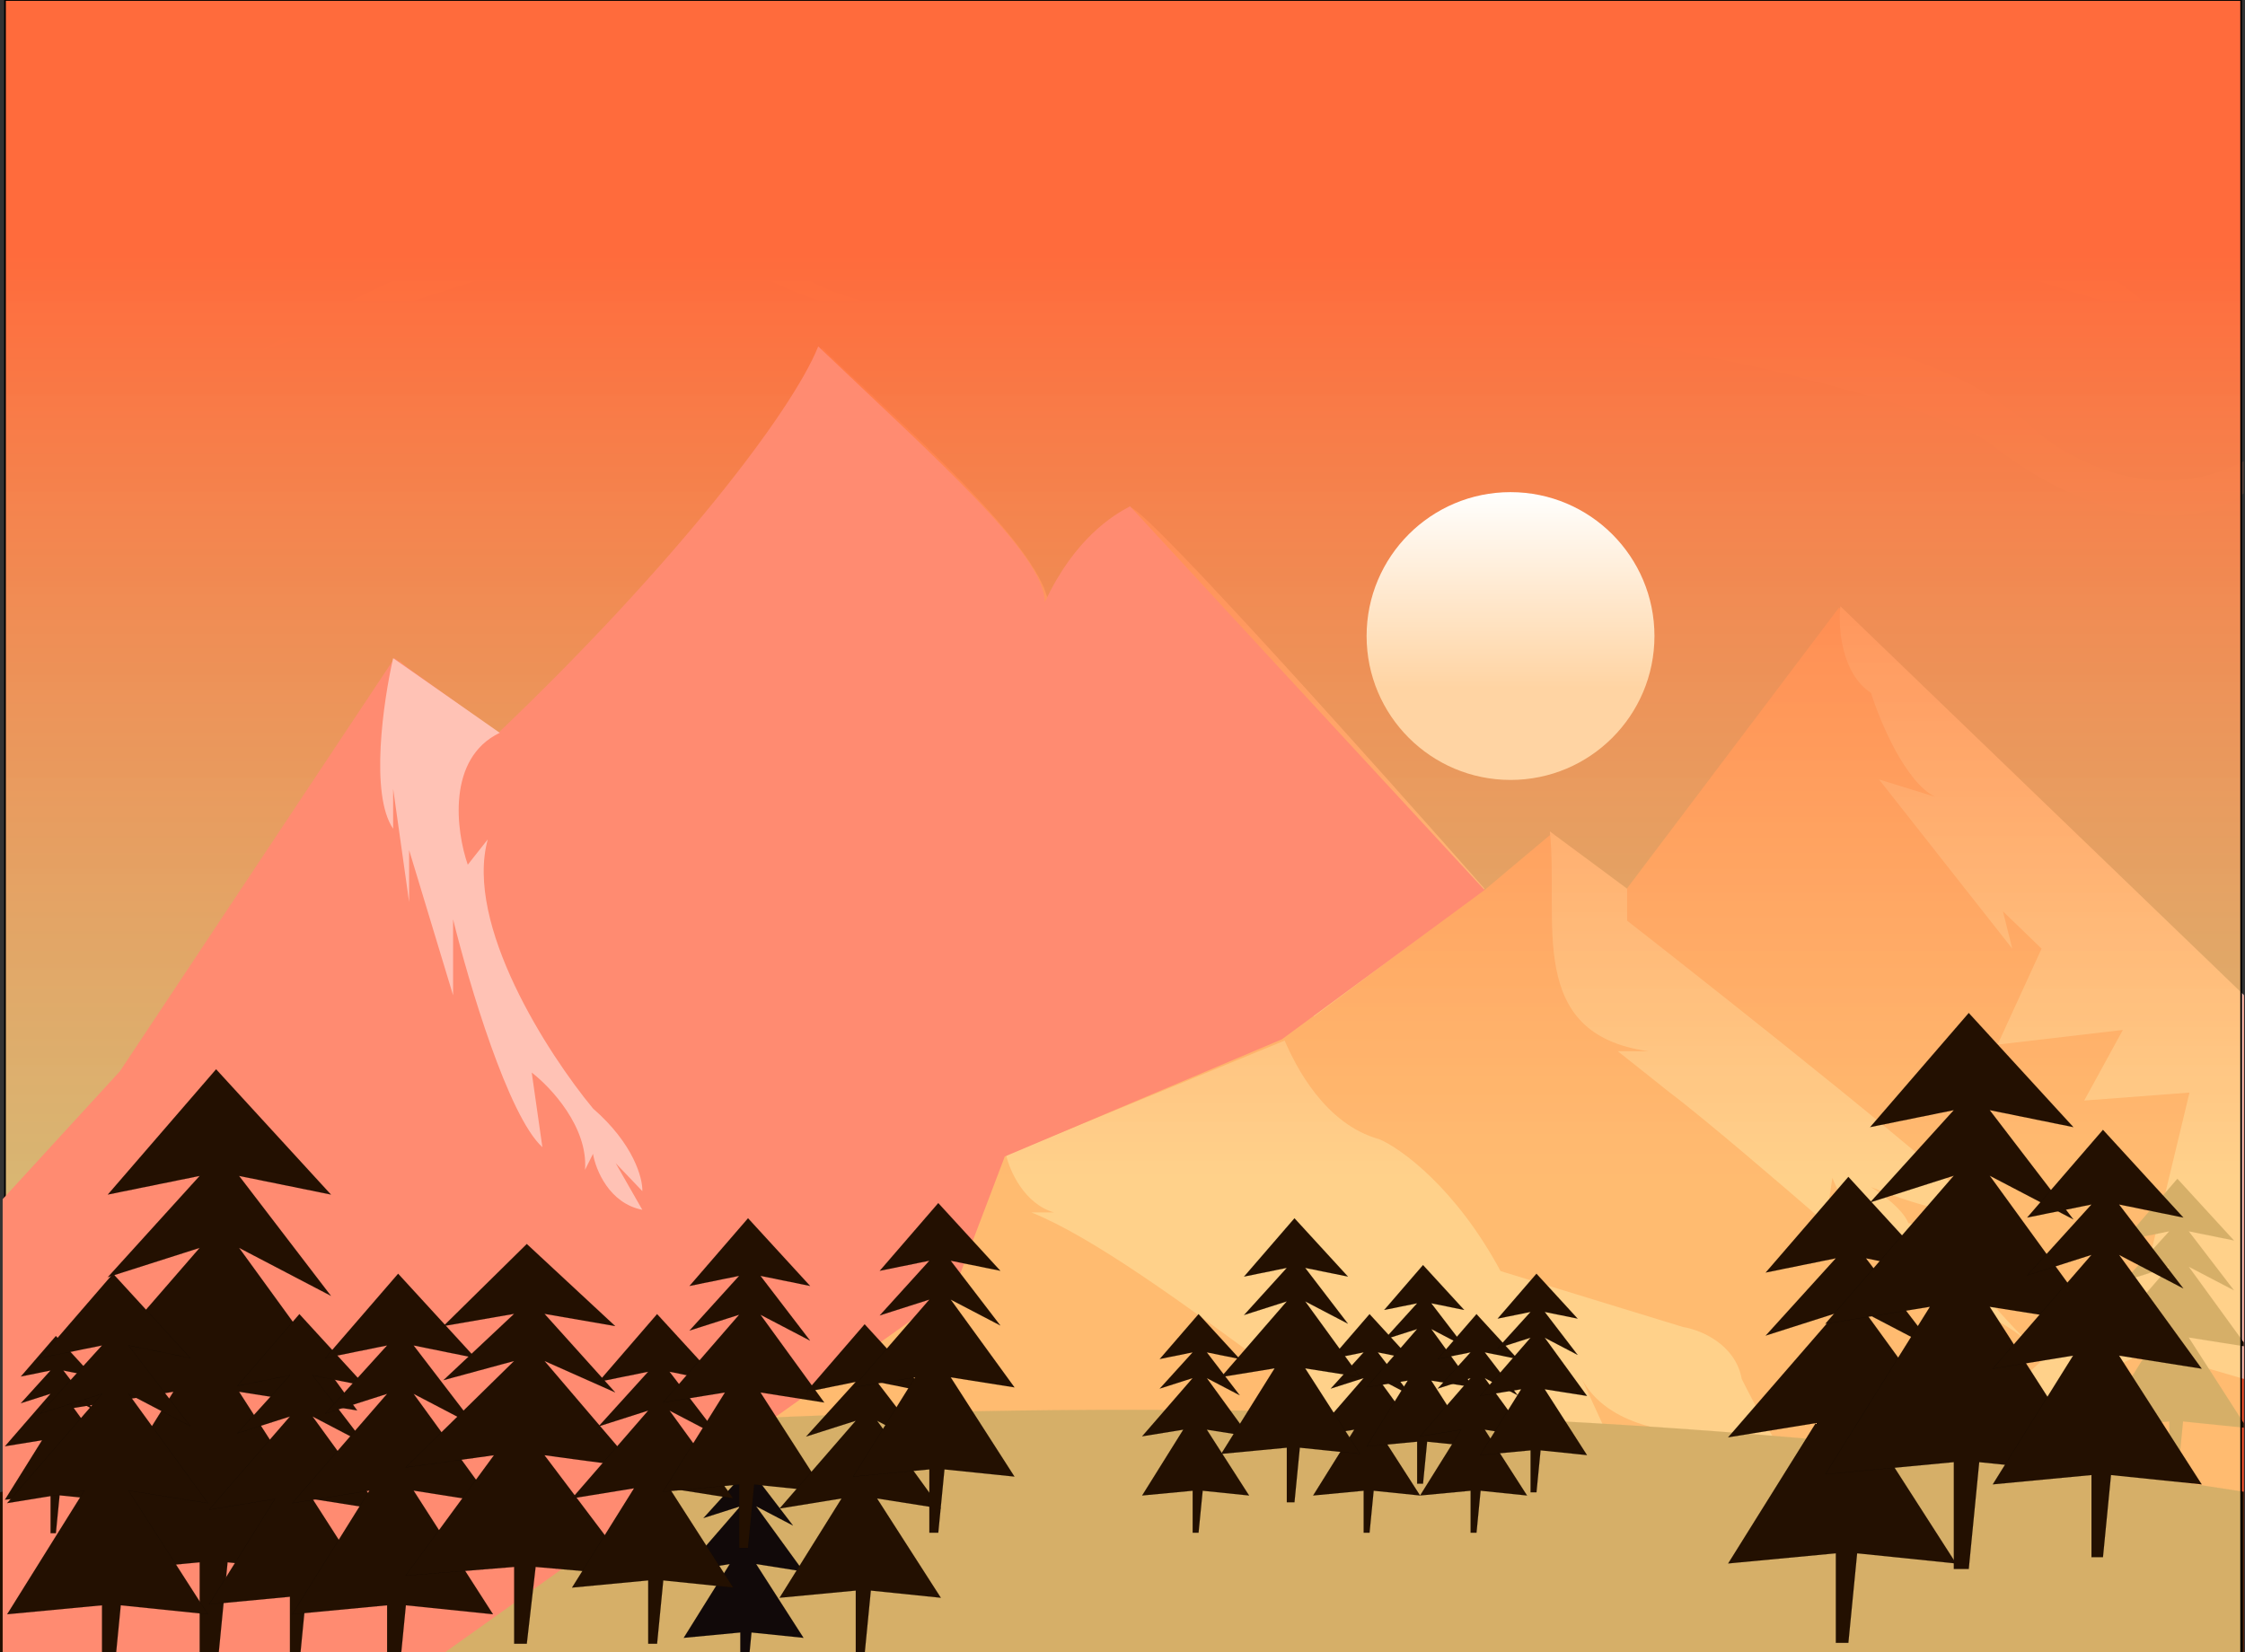 <svg xmlns="http://www.w3.org/2000/svg" width="1630" height="1200" fill="none" viewBox="0 0 1630 1200"><rect x="0" y="0" width="1630" height="1200" fill="#333333" stroke="none"/><g clip-path="url(#a)"><path fill="#FF512B" d="M89.02 777.92 1.94 872.74V1223h1627.44V723.74L1335.24 441.2l-154.81 205.12-54.19-40.63-48.37 40.63-255.44-274.79c-18.58 3.1-49.02 47.74-61.92 69.67-20.13-55.73-120.63-145.78-168.36-183.84C555 358 423.15 491.52 361.87 545.71l-71.6-65.8z"/><path fill="#FFC2B5" d="M760.5 434.44c-2.58 10.32-16.06 36.96-49.34 60.95l14.51 45.48-25.15 67.73v-52.25l-41.6 59.99-36.78 44.5-54.18 38.7 12.58-30.95 87.08-119.98c-10.97-4.52-32.9-18.2-32.9-36.77-6.45 9.35-16.64 31.35-5.8 44.5-12.9-1.6-30.97-32.11 0-141.26-4.5-4.5-12.16-15.24-6.81-22.2l.03-.05C597 376.71 555.96 326.07 597 252.53c31.93 32.9 151.13 133.14 163.51 181.9m31.93 106.44c48.76-60.38 39.66-139.98 29.02-172.23 17.03 7.74 178.03 187.7 256.41 276.73l-123.85 92.88-26.13-146.1-96.75 16.45-30.97 24.19c43.35-59.6 47.1-148.04 43.55-184.8-1.55 58.82-34.84 86.43-51.29 92.88m388.97 104.5v23.22c81.27 63.53 245.18 193.7 250.59 206.09.97 5.8-12.38 11.41-73.53-12.58 7.42 4.51 23.22 16.06 27.09 26.12 7.42.65 27.09 9.87 46.44 41.6 9.2 11.1 30.06 35.36 41.05 45l.56.48-.56-.48c-10.66-9.17-35.99-26.4-56.53-25.64-2.9-9.68-13.16-31.16-30.96-39.67-12.25-2.58-40.44-17.03-55.15-54.18l-4.84 32.9c-27.41-23.87-88.43-76.25-113.2-94.83l-37.74-30h22.26c-89.99-12.57-64.83-94.81-71.6-159.64zm-179.97 181.9c-39.48-10.84-60.64-52.9-68.7-71.6l-202.22 83.2c2.58 11.3 13.16 35.42 34.83 41.61H748.9c89.02 35.8 265.5 194.29 321.24 209l-32.9-55.15c40.64 38.7 58.05 18.38 78.37 13.54 27.09 20.9 60.31 20.96 65.8 25.16l-32.9-71.6c18.58 34.83 68.37 40.31 90.95 38.7 7.74 30.96 31.61 34.83 42.57 32.9 24 34.06 53.86 46.44 65.8 48.38-21.68-6.2-64.51-82.57-83.21-119.98-4.65-25.55-30.32-35.8-42.58-37.74l-132.55-40.64c-32.51-60.37-72.25-89.01-88.05-95.78"/><path fill="#FFC2B5" d="M1358.46 503.13c-21.67-13.93-23.87-47.73-22.25-62.89l293.17 282.53v278.66l-69.67-20.32-143.2 66.76 143.2-129.65 30-124.82-76.44 5.8 28.06-51.27-90.95 10.64 31.93-69.67-28.06-27.09 6.77 27.1-96.76-122.89 40.64 12.58c-21.67-10.83-39.99-54.83-46.44-75.47"/><path fill="#231001" stroke="#000" stroke-width=".06" d="M1631.31 1083.67C943.96 975.3 257.37 1038.52 0 1083.67v135.46h1631.31zm-89.09-182.87 38.69-44.75 41.02 44.76-32.82-6.67 32.82 42.85-32.82-17.14 42.2 58.09-42.2-6.67 42.2 65.71-46.3-4.76-4.1 41.9h-5.87v-41.9l-50.4 4.76 41.03-65.7-41.03 6.66 50.4-58.09-32.82 10.48 32.82-36.19z"/><path fill="url(#b)" fill-opacity=".14" d="M365.74 197.38 187.7 255.44C423 117.66 520.55 143.2 557.3 174.16c35.61 61.93 162.56 54.83 220.61 54.19-103.72 24.77-196.74-10.33-230.28-30.97-54.18-27.86-143.84-11.6-181.9 0"/><path fill="url(#c)" fill-opacity=".14" d="M1081.74 38.7c-125.79 19.35-238.67 66.44-303.82 40.64 143.98-68.12 310.91-55.47 402.51-40.64 10.83 44.9 84.5 45.8 100.62 40.64 141.27 63.86 250.28 109.01 284.47 149-137.4-30.96-238.02-92.88-319.3-118.04-112.24-87.08-174.16-63.67-164.48-71.6"/><path fill="url(#d)" fill-opacity=".14" d="M1472.63 307.69c-99.08-86.7-323.81-89.02-423.79-79.34 253.89 32.5 368.96 75.47 394.76 92.88 95.99 74.31 163.85 55.47 185.78 36.77v-23.22c-66.57 35.6-132.24-3.23-156.75-27.1"/><path fill="url(#e)" stroke="#000" stroke-width="1.21" d="M3.63 1223V0H1627.2v1223z"/><path fill="#FF8B71" d="m692.78 936.6-396.7 282.53-294.14.54V870.81l85.14-92.89L286.4 477.98l75.47 54.18c125.78-119.98 212.86-232.21 232.21-280.6 85.15 81.28 164.49 150.95 164.49 185.78 21.67-46.44 49.67-63.22 61.92-69.67l257.38 278.66L930.8 754.7l-201.26 85.14z"/><path fill="#FFC2B5" d="m362.84 532.16-77.4-54.18c-7.1 30.96-17.04 99.07 0 123.84V572.8l11.6 82.24V617.3l31.93 105.47v-55.15c11.29 45.8 40.06 143 64.83 165.45l-7.74-54.18c13.87 10.64 41.02 39.67 38.7 70.63l5.8-11.61c1.94 11.61 11.81 36 35.8 40.64l-19.35-33.87L466.38 865c.32-9.35-6.39-34.44-35.8-59.99-32.58-39.35-93.47-133.52-76.44-195.44l-14.51 18.38c-8.4-24.19-15.49-77.21 23.22-95.79"/><circle cx="1096.73" cy="461.89" r="104.5" fill="url(#f)"/><path fill="#231001" stroke="#000" stroke-width=".06" d="m78.3 867.48 78.6-90.95 83.35 90.95-66.68-13.55 66.68 87.09-66.68-34.84 85.74 118.05-85.74-13.55 85.74 133.52-94.08-9.67-8.33 85.14h-11.91v-85.14l-102.42 9.67 83.36-133.52-83.36 13.55L145 906.18l-66.7 21.29 66.7-73.54zm1203.72 56.62 60-69.44 63.64 69.44-50.91-10.34 50.91 66.49-50.91-26.6 65.45 90.13-65.45-10.34 65.45 101.94-71.82-7.38-6.36 65.01h-9.09V1128l-78.18 7.38 63.63-101.94-63.63 10.34 78.18-90.13-50.91 16.25 50.91-56.14z"/><path fill="#231001" stroke="#000" stroke-width=".06" d="m1357.86 818.5 71.57-82.85 75.92 82.86-60.73-12.34 60.73 79.33-60.73-31.73 78.08 107.54-78.08-12.34 78.08 121.64-85.67-8.81-7.6 77.57h-10.84v-77.57l-93.27 8.81 75.92-121.64-75.92 12.34 93.27-107.54-60.73 19.4 60.73-67z"/><path fill="#231001" stroke="#000" stroke-width=".06" d="m1471.87 884.18 55-63.69 58.33 63.69-46.66-9.49 46.66 60.97-46.66-24.38 60 82.65-60-9.49 60 93.5-65.84-6.78-5.83 59.62h-8.33v-59.62l-71.67 6.78 58.33-93.5-58.33 9.49 71.67-82.65-46.67 14.9 46.67-51.49zM172.32 1006.46l45.05-52.14 47.77 52.14-38.22-7.76 38.22 49.92-38.22-19.97 49.14 67.67-49.14-7.77 49.14 76.55-53.92-5.55-4.77 48.82h-6.83v-48.82l-58.7 5.55 47.78-76.55-47.77 7.77 58.69-67.67-38.22 12.2 38.22-42.15zm-157.15-6.85 25.4-29.39 26.93 29.4-21.55-4.38 21.55 28.14-21.55-11.26 27.7 38.15-27.7-4.38 27.7 43.15-30.39-3.13-2.7 27.51h-3.84v-27.51l-33.1 3.13 26.94-43.15-26.93 4.38 33.09-38.15-21.55 6.88 21.55-23.76z"/><path fill="#231001" stroke="#000" stroke-width=".06" d="M236.22 986.15 289.07 925l56.06 61.16-44.85-9.1 44.85 58.56-44.85-23.43 57.66 79.38-57.66-9.11 57.66 89.8-63.26-6.51-5.6 57.26h-8.01v-57.26l-68.87 6.51 56.05-89.8-56.05 9.11 68.87-79.38-44.85 14.32 44.85-49.46zm-207 0L82.07 925l56.06 61.16-44.84-9.1 44.84 58.56-44.84-23.43 57.65 79.38-57.65-9.11 57.65 89.8-63.26-6.51-5.6 57.26h-8.01v-57.26l-68.87 6.51 56.05-89.8-56.05 9.11 68.87-79.38-44.85 14.32 44.85-49.46z"/><path fill="#231001" stroke="#000" stroke-width=".06" d="m322 962.98 60.48-59.58 64.14 59.58-51.31-8.88 51.31 57.04-51.31-22.81 65.98 77.32-65.98-8.87 65.98 87.46-72.4-6.34-6.41 55.77h-9.17v-55.77l-78.8 6.34 64.14-87.46-64.15 8.87 78.81-77.32-51.32 13.94 51.32-48.17z"/><path fill="#110909" stroke="#000" stroke-width=".06" d="m510.76 1078.33 31.53-36.51 33.45 36.51-26.76-5.44 26.76 34.95-26.76-13.98 34.4 47.37-34.4-5.43 34.4 53.59-37.75-3.89-3.34 34.17h-4.78v-34.17l-41.09 3.89 33.45-53.59-33.45 5.43 41.1-47.37-26.76 8.54 26.75-29.51z"/><path fill="#231001" stroke="#000" stroke-width=".06" d="m434.63 1003.44 42.45-49.12 45.03 49.12-36.02-7.31 36.02 47.03-36.02-18.81 46.31 63.76-46.31-7.32 46.31 72.12-50.82-5.23-4.5 45.99h-6.43v-45.99l-55.32 5.23 45.03-72.12-45.03 7.32 55.32-63.76-36.02 11.5 36.02-39.72zm407.43-16.54 28.16-32.58 29.86 32.58-23.89-4.85 23.9 31.19-23.9-12.48 30.72 42.29-30.72-4.85 30.72 47.83-33.7-3.47-3 30.5h-4.26v-30.5l-36.69 3.47 29.87-47.83-29.87 4.85 36.7-42.29-23.9 7.63 23.9-26.34zm124.15 0 28.16-32.58 29.86 32.58-23.89-4.85 23.89 31.19-23.89-12.48 30.72 42.29-30.72-4.85 30.72 47.83-33.7-3.47-2.99 30.5h-4.27v-30.5l-36.69 3.47 29.87-47.83-29.87 4.85 36.7-42.29-23.9 7.63 23.9-26.34z"/><path fill="#231001" stroke="#000" stroke-width=".06" d="m1005.04 951.28 28.15-32.58 29.87 32.58-23.89-4.85 23.89 31.2-23.89-12.49 30.71 42.29-30.71-4.85 30.71 47.83-33.7-3.47-2.99 30.5h-4.26v-30.5l-36.7 3.47 29.87-47.83-29.86 4.85 36.69-42.28-23.89 7.62 23.89-26.34z"/><path fill="#231001" stroke="#000" stroke-width=".06" d="m1043.86 986.9 28.16-32.58 29.86 32.58-23.89-4.85 23.89 31.19-23.89-12.48 30.72 42.29-30.72-4.85 30.72 47.83-33.71-3.47-2.98 30.5h-4.27v-30.5l-36.69 3.47 29.86-47.83-29.86 4.85 36.69-42.29-23.89 7.63 23.89-26.34z"/><path fill="#231001" stroke="#000" stroke-width=".06" d="m1087.4 957.57 28.16-32.58 29.86 32.58-23.89-4.85 23.89 31.2-23.89-12.49 30.72 42.29-30.72-4.85 30.72 47.83-33.71-3.47-2.98 30.5h-4.27v-30.5l-36.69 3.47 29.86-47.83-29.86 4.85 36.69-42.29-23.89 7.63 23.89-26.34zm-184.12-30.53 36.58-42.32 38.8 42.32-31.04-6.3 31.03 40.52-31.03-16.21 39.9 54.93-39.9-6.3 39.9 62.13-43.78-4.5-3.88 39.62h-5.55v-39.62l-47.66 4.5 38.8-62.13-38.8 6.3 47.66-54.93-31.03 9.9 31.03-34.22zm-402.62 6.8 42.46-49.12 45.03 49.12-36.03-7.32 36.03 47.04-36.03-18.82 46.32 63.76-46.32-7.31 46.32 72.11-50.82-5.22-4.5 45.99h-6.44v-45.99l-55.32 5.22 45.03-72.11-45.03 7.31 55.32-63.76-36.02 11.5 36.02-39.72z"/><path fill="#231001" stroke="#000" stroke-width=".06" d="m585.32 1010.82 42.46-49.12 45.03 49.12-36.02-7.31 36.02 47.03-36.02-18.81 46.31 63.75-46.32-7.31 46.32 72.12-50.82-5.23-4.5 45.99h-6.43v-45.99l-55.33 5.23 45.03-72.12-45.02 7.31 55.32-63.75-36.03 11.49 36.03-39.71z"/><path fill="#231001" stroke="#000" stroke-width=".06" d="m638.78 922.83 42.46-49.12 45.03 49.12-36.03-7.31 36.03 47.03-36.03-18.81 46.32 63.76-46.32-7.32 46.32 72.12-50.82-5.23-4.5 45.99h-6.44v-45.99l-55.32 5.23 45.03-72.12-45.03 7.32 55.32-63.76-36.02 11.5 36.02-39.72z"/></g><defs><linearGradient id="b" x1="876.61" x2="890.16" y1="26.97" y2="924.99" gradientUnits="userSpaceOnUse"><stop offset=".73" stop-color="#FF925B"/><stop offset=".92" stop-color="#FF6A3C"/></linearGradient><linearGradient id="c" x1="876.61" x2="890.16" y1="26.97" y2="924.99" gradientUnits="userSpaceOnUse"><stop offset=".73" stop-color="#FF925B"/><stop offset=".92" stop-color="#FF6A3C"/></linearGradient><linearGradient id="d" x1="876.61" x2="890.16" y1="26.97" y2="924.99" gradientUnits="userSpaceOnUse"><stop offset=".73" stop-color="#FF925B"/><stop offset=".92" stop-color="#FF6A3C"/></linearGradient><linearGradient id="e" x1="815.41" x2="815.41" y1="0" y2="1223" gradientUnits="userSpaceOnUse"><stop offset=".15" stop-color="#FF6B3C"/><stop offset=".7" stop-color="#FFD481" stop-opacity=".81"/></linearGradient><linearGradient id="f" x1="1096.73" x2="1096.73" y1="357.39" y2="566.39" gradientUnits="userSpaceOnUse"><stop stop-color="#FFFFFE"/><stop offset=".68" stop-color="#FFD4A3"/></linearGradient><clipPath id="a"><path fill="#fff" d="M0 0h1629.13v1200H0z"/></clipPath></defs></svg>